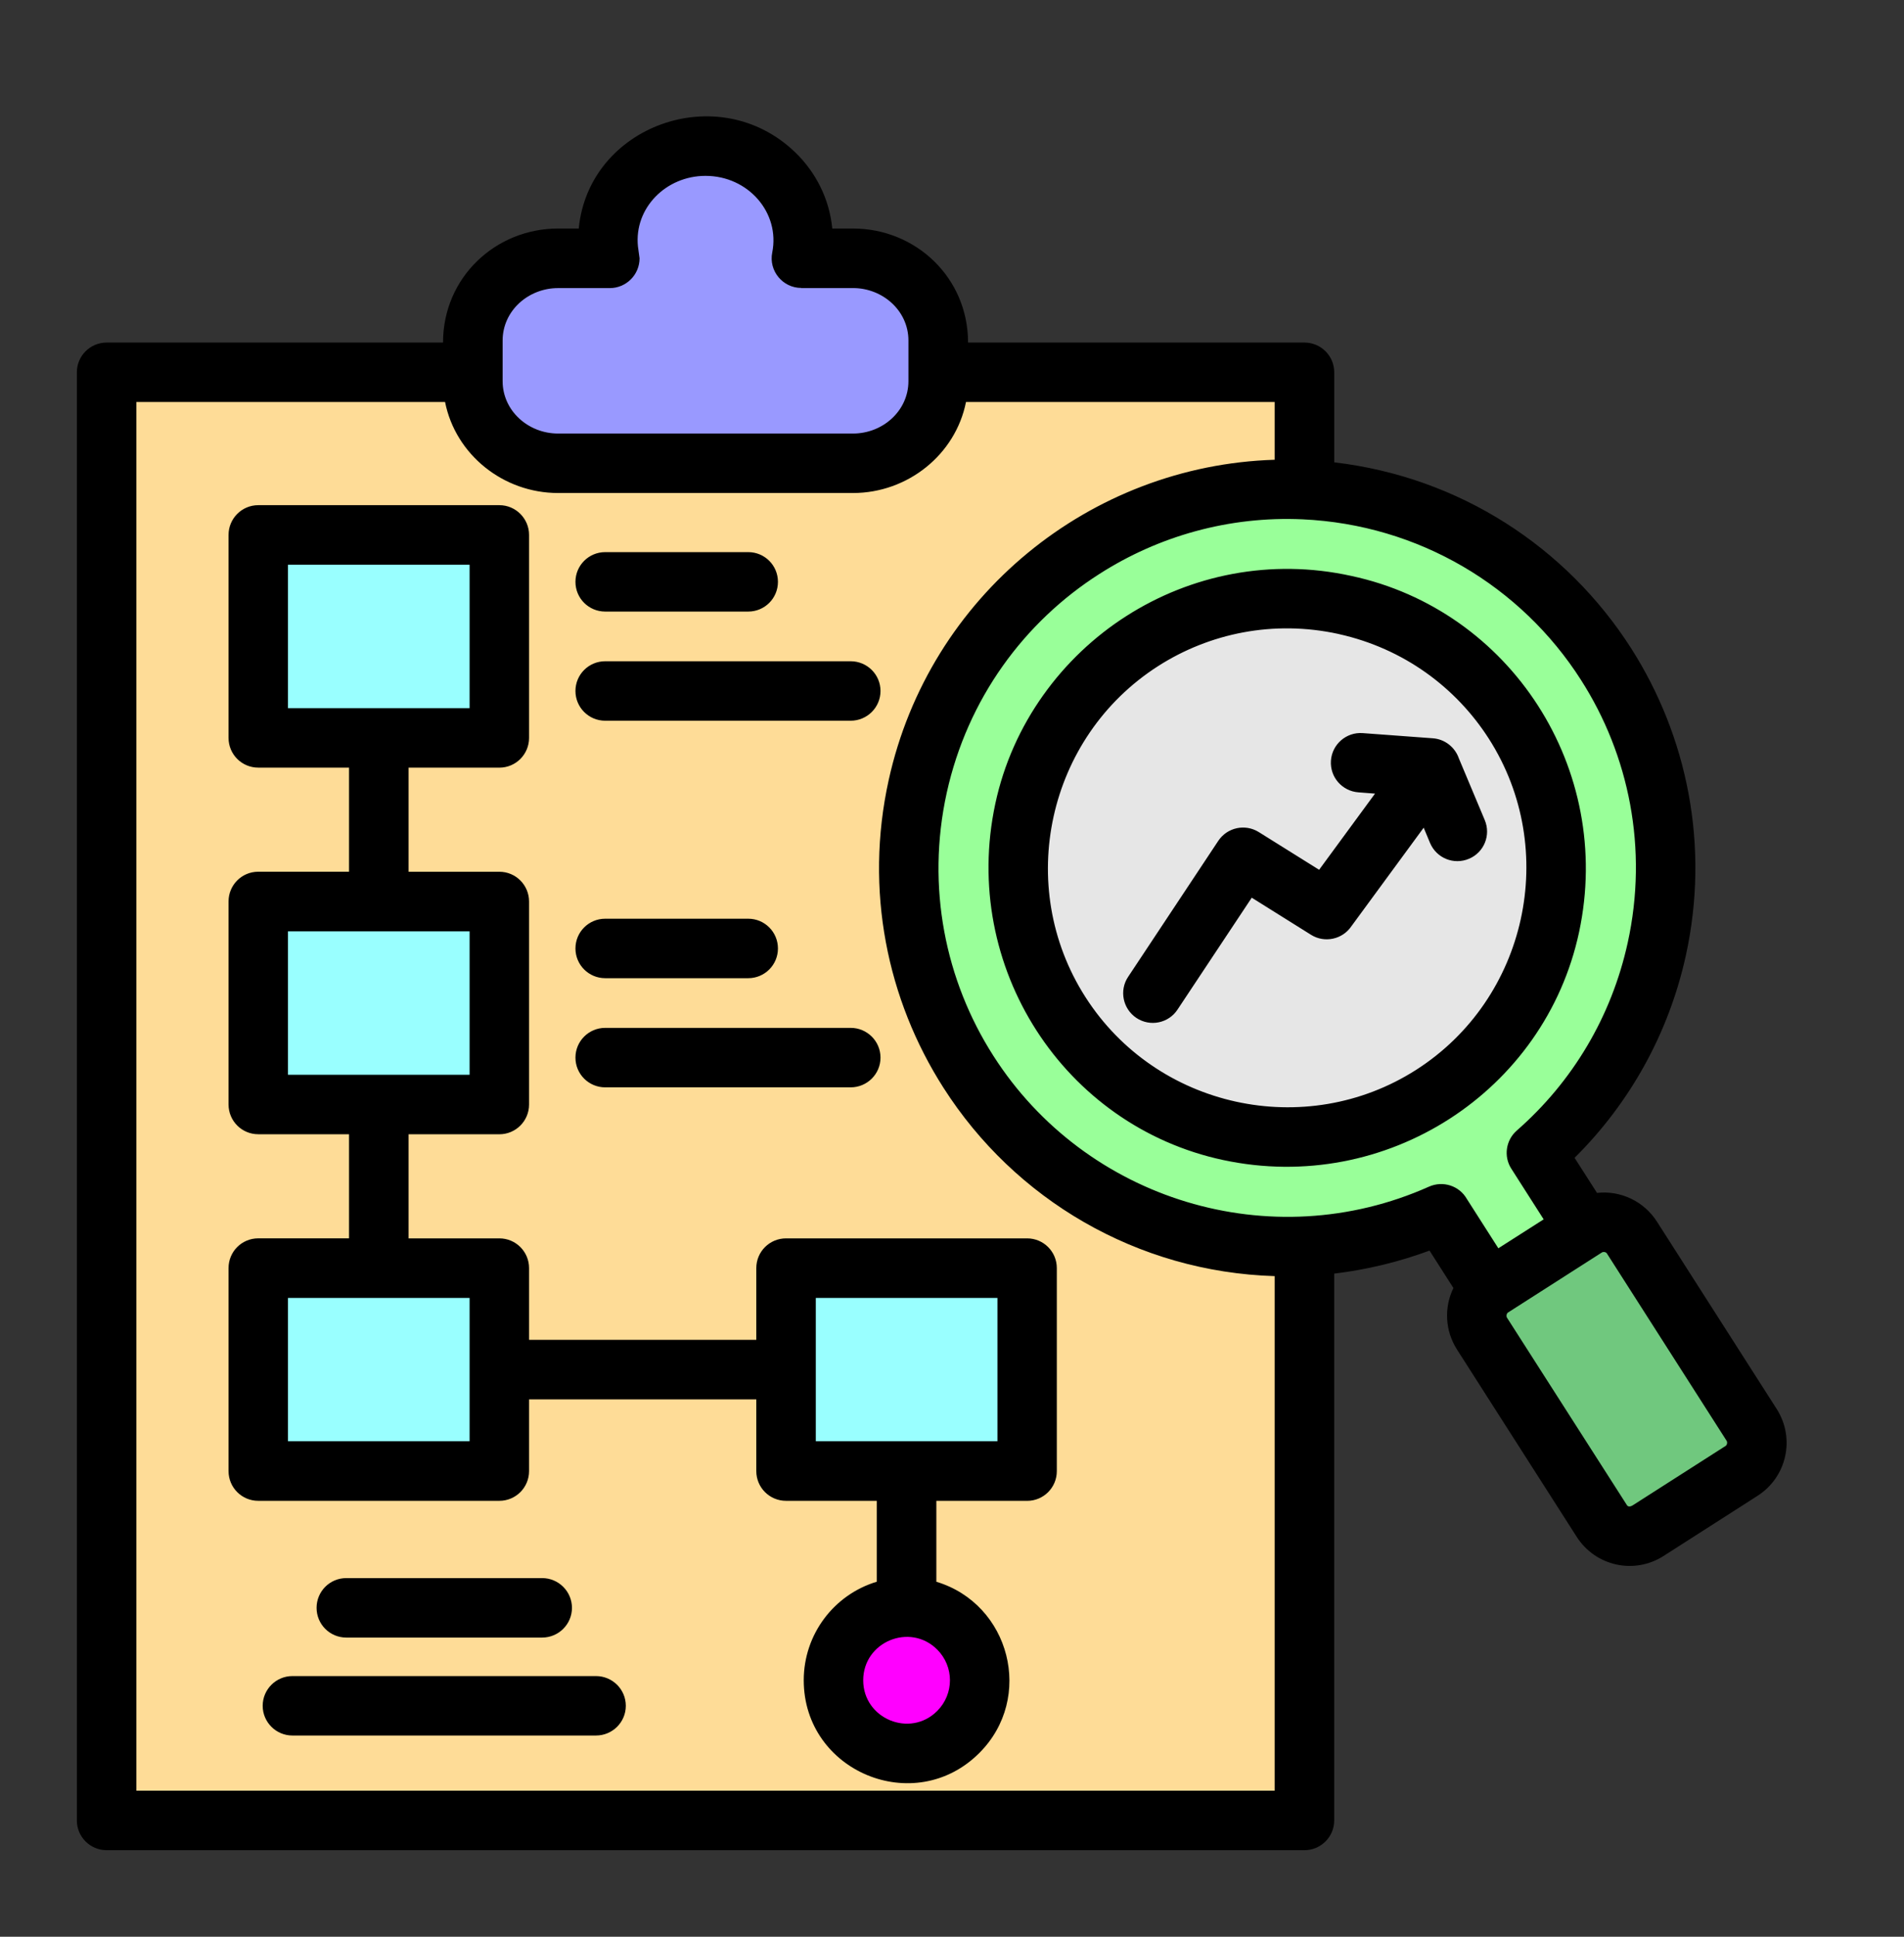 <svg width="60" height="61" viewBox="0 0 60 61" fill="none" xmlns="http://www.w3.org/2000/svg">
<rect x="0" y="0" width="60" height="61" fill="#333333" stroke="none"/>
<path fill-rule="evenodd" clip-rule="evenodd" d="M41.105 11.699H3.359V57.312H41.105C41.105 42.107 41.105 26.903 41.105 11.699Z" fill="#FEDC97"/>
<path fill-rule="evenodd" clip-rule="evenodd" d="M17.581 8.112H19.212C19.176 7.925 19.156 7.737 19.156 7.54C19.156 5.903 20.532 4.576 22.229 4.576C23.925 4.576 25.305 5.902 25.305 7.54C25.305 7.736 25.285 7.925 25.248 8.112H26.876C28.354 8.112 29.563 9.274 29.563 10.699V11.978C29.563 13.399 28.354 14.565 26.876 14.565H17.582C16.104 14.565 14.898 13.403 14.898 11.978V10.699C14.896 9.274 16.102 8.112 17.581 8.112Z" fill="#9999FF"/>
<path fill-rule="evenodd" clip-rule="evenodd" d="M8.137 28.367H15.734V34.762H8.137V28.367Z" fill="#99FFFF"/>
<path fill-rule="evenodd" clip-rule="evenodd" d="M8.137 39.916H15.734V46.311H8.137V39.916Z" fill="#99FFFF"/>
<path fill-rule="evenodd" clip-rule="evenodd" d="M8.137 16.82H15.734V23.215H8.137V16.82Z" fill="#99FFFF"/>
<path fill-rule="evenodd" clip-rule="evenodd" d="M24.766 39.914H32.363V46.309H24.766V39.914Z" fill="#99FFFF"/>
<path fill-rule="evenodd" clip-rule="evenodd" d="M28.567 50.594C29.84 50.594 30.869 51.624 30.869 52.895C30.869 54.167 29.839 55.197 28.567 55.197C27.296 55.197 26.266 54.167 26.266 52.895C26.266 51.624 27.294 50.594 28.567 50.594Z" fill="#FF00FF"/>
<path fill-rule="evenodd" clip-rule="evenodd" d="M43.118 15.666C36.687 14.25 30.33 18.32 28.914 24.748C27.498 31.183 31.565 37.54 37.996 38.956C40.584 39.528 43.162 39.208 45.407 38.205L49.836 45.127C50.835 44.489 51.835 43.851 52.836 43.21L48.407 36.284C50.261 34.667 51.632 32.46 52.204 29.872C53.62 23.442 49.55 17.08 43.118 15.666Z" fill="#99FF99"/>
<path fill-rule="evenodd" clip-rule="evenodd" d="M42.383 19.03C37.809 18.023 33.285 20.913 32.278 25.488C31.271 30.062 34.165 34.587 38.739 35.593C43.312 36.6 47.834 33.707 48.84 29.133C49.848 24.558 46.957 20.033 42.383 19.03Z" fill="#E6E6E6"/>
<path fill-rule="evenodd" clip-rule="evenodd" d="M49.977 38.636L47.024 40.522C46.535 40.834 46.392 41.489 46.705 41.978L50.471 47.874C50.783 48.359 51.438 48.505 51.927 48.192L54.88 46.302C55.369 45.99 55.511 45.339 55.199 44.85L51.432 38.955C51.119 38.467 50.465 38.324 49.977 38.636Z" fill="#70C87E"/>
<path d="M10.912 51.577C10.394 51.577 9.976 51.158 9.976 50.641C9.976 50.123 10.394 49.704 10.912 49.704H17.084C17.602 49.704 18.024 50.123 18.024 50.641C18.024 51.158 17.602 51.577 17.084 51.577H10.912ZM9.214 54.662C8.7 54.662 8.278 54.244 8.278 53.726C8.278 53.208 8.7 52.79 9.214 52.79H18.781C19.299 52.79 19.721 53.208 19.721 53.726C19.721 54.244 19.299 54.662 18.781 54.662H9.214ZM37.108 31.796C36.826 32.228 36.245 32.348 35.812 32.062C35.383 31.776 35.264 31.194 35.55 30.767L38.39 26.485C38.673 26.059 39.237 25.94 39.666 26.206L41.569 27.395L43.33 24.996L42.812 24.956C42.294 24.92 41.905 24.475 41.941 23.957C41.977 23.442 42.426 23.053 42.941 23.09L45.15 23.253C45.539 23.28 45.854 23.542 45.973 23.887L46.787 25.826C46.989 26.301 46.767 26.849 46.292 27.048C45.814 27.251 45.269 27.028 45.066 26.554L44.864 26.069L42.582 29.178C42.303 29.587 41.742 29.71 41.316 29.444L39.446 28.274L37.108 31.796ZM50.478 39.449L47.522 41.339C47.478 41.366 47.458 41.452 47.489 41.502L51.275 47.416C51.342 47.495 51.458 47.408 51.494 47.385L54.377 45.542C54.427 45.511 54.44 45.426 54.41 45.379L50.64 39.483C50.612 39.431 50.525 39.419 50.478 39.449ZM47.217 39.316L48.645 38.405L47.626 36.81C47.374 36.419 47.456 35.907 47.798 35.608C49.556 34.07 50.782 32.021 51.293 29.694C51.944 26.732 51.336 23.781 49.821 21.416C47.934 18.46 44.706 16.526 41.052 16.357C38.739 16.251 36.511 16.882 34.644 18.078C32.275 19.589 30.488 22.007 29.833 24.974C29.182 27.94 29.79 30.891 31.305 33.256C34.208 37.797 40.045 39.6 45.031 37.375C45.473 37.179 45.985 37.348 46.221 37.757L47.217 39.316ZM50.326 37.572C51.063 37.489 51.803 37.831 52.216 38.479L55.986 44.374C56.58 45.301 56.308 46.524 55.381 47.115L52.425 49.006C51.501 49.598 50.279 49.332 49.684 48.401L45.914 42.505C45.535 41.911 45.502 41.18 45.801 40.568L45.048 39.389C44.088 39.744 43.078 39.99 42.044 40.114V57.338C42.044 57.856 41.622 58.274 41.104 58.274H3.362C2.844 58.274 2.422 57.856 2.422 57.338V11.725C2.422 11.207 2.844 10.789 3.362 10.789H13.961C13.961 8.742 15.613 7.198 17.586 7.198H18.238C18.549 3.959 22.639 2.467 25.058 4.797C25.709 5.425 26.137 6.265 26.227 7.198H26.881C28.855 7.198 30.506 8.742 30.506 10.789H41.105C41.623 10.789 42.045 11.207 42.045 11.725V14.562C45.998 15.024 49.364 17.236 51.397 20.412C53.171 23.189 53.885 26.637 53.124 30.102C52.586 32.541 51.366 34.736 49.619 36.467L50.326 37.572ZM42.198 19.973L42.167 19.965C40.134 19.524 38.118 19.942 36.496 20.979C33.002 23.215 31.968 27.909 34.204 31.403C36.44 34.898 41.134 35.928 44.628 33.695C48.123 31.459 49.153 26.766 46.92 23.271C45.884 21.651 44.23 20.425 42.198 19.973ZM35.493 19.404C37.523 18.106 40.047 17.581 42.582 18.139C47.598 19.212 50.86 24.215 49.761 29.357C48.688 34.373 43.685 37.635 38.543 36.536C33.523 35.462 30.265 30.457 31.364 25.317C31.903 22.793 33.474 20.693 35.493 19.404ZM40.168 40.193C35.833 40.061 31.977 37.778 29.731 34.26C27.957 31.486 27.24 28.039 28.004 24.573C29.282 18.763 34.362 14.658 40.168 14.481V12.661H30.441C30.112 14.318 28.604 15.528 26.88 15.528H17.586C15.859 15.528 14.354 14.318 14.025 12.661H4.298V56.4H40.168V40.193ZM19.071 30.809C18.553 30.809 18.134 30.39 18.134 29.873C18.134 29.355 18.553 28.936 19.071 28.936H23.579C24.097 28.936 24.515 29.355 24.515 29.873C24.515 30.39 24.097 30.809 23.579 30.809H19.071ZM19.071 34.247C18.553 34.247 18.134 33.829 18.134 33.311C18.134 32.793 18.553 32.374 19.071 32.374H26.807C27.325 32.374 27.747 32.793 27.747 33.311C27.747 33.829 27.325 34.247 26.807 34.247H19.071ZM19.071 19.262C18.553 19.262 18.134 18.844 18.134 18.326C18.134 17.808 18.553 17.39 19.071 17.39H23.579C24.097 17.39 24.515 17.808 24.515 18.326C24.515 18.844 24.097 19.262 23.579 19.262H19.071ZM19.071 22.7C18.553 22.7 18.134 22.281 18.134 21.763C18.134 21.245 18.553 20.827 19.071 20.827H26.807C27.325 20.827 27.747 21.245 27.747 21.763C27.747 22.281 27.325 22.7 26.807 22.7H19.071ZM29.507 49.819C31.832 50.52 32.6 53.477 30.86 55.213C28.823 57.25 25.328 55.798 25.328 52.921C25.328 51.473 26.282 50.223 27.63 49.818V47.27H24.77C24.252 47.27 23.833 46.852 23.833 46.334V44.075H16.672V46.334C16.672 46.852 16.253 47.27 15.736 47.27H8.138C7.62 47.27 7.202 46.852 7.202 46.334V39.939C7.202 39.421 7.62 39.003 8.138 39.003H10.999V35.724H8.138C7.62 35.724 7.202 35.305 7.202 34.787V28.392C7.202 27.875 7.62 27.456 8.138 27.456H10.999V24.177H8.138C7.62 24.177 7.202 23.759 7.202 23.241V16.847C7.202 16.333 7.62 15.911 8.138 15.911H15.736C16.253 15.911 16.672 16.333 16.672 16.847V23.242C16.672 23.76 16.253 24.178 15.736 24.178H12.875V27.457H15.736C16.253 27.457 16.672 27.876 16.672 28.394V34.789C16.672 35.306 16.253 35.725 15.736 35.725H12.875V39.004H15.736C16.253 39.004 16.672 39.422 16.672 39.94V42.2H23.833V39.94C23.833 39.422 24.252 39.004 24.77 39.004H32.367C32.885 39.004 33.303 39.422 33.303 39.94V46.335C33.303 46.853 32.885 47.271 32.367 47.271H29.507V49.819ZM29.534 51.955C28.678 51.099 27.202 51.709 27.202 52.922C27.202 54.135 28.678 54.746 29.534 53.889C30.069 53.353 30.069 52.49 29.534 51.955ZM31.432 40.88H25.708V45.394H31.432V40.88ZM14.798 17.787H9.075V22.305H14.798V17.787ZM14.798 40.88C12.888 40.88 10.981 40.88 9.075 40.88V45.394H14.798V40.88ZM14.798 29.334H9.075V33.851H14.798V29.334ZM19.217 9.074H17.586C16.646 9.074 15.839 9.791 15.839 10.725V12.004C15.839 12.938 16.646 13.655 17.586 13.655H26.88C27.82 13.655 28.627 12.938 28.627 12.004V10.724C28.627 9.79 27.82 9.073 26.88 9.073H25.249V9.069C24.668 9.069 24.219 8.532 24.335 7.954C24.587 6.699 23.578 5.539 22.232 5.539C20.987 5.539 19.98 6.552 20.103 7.76L20.154 8.135C20.154 8.655 19.732 9.074 19.217 9.074Z" fill="black"/>
</svg>
